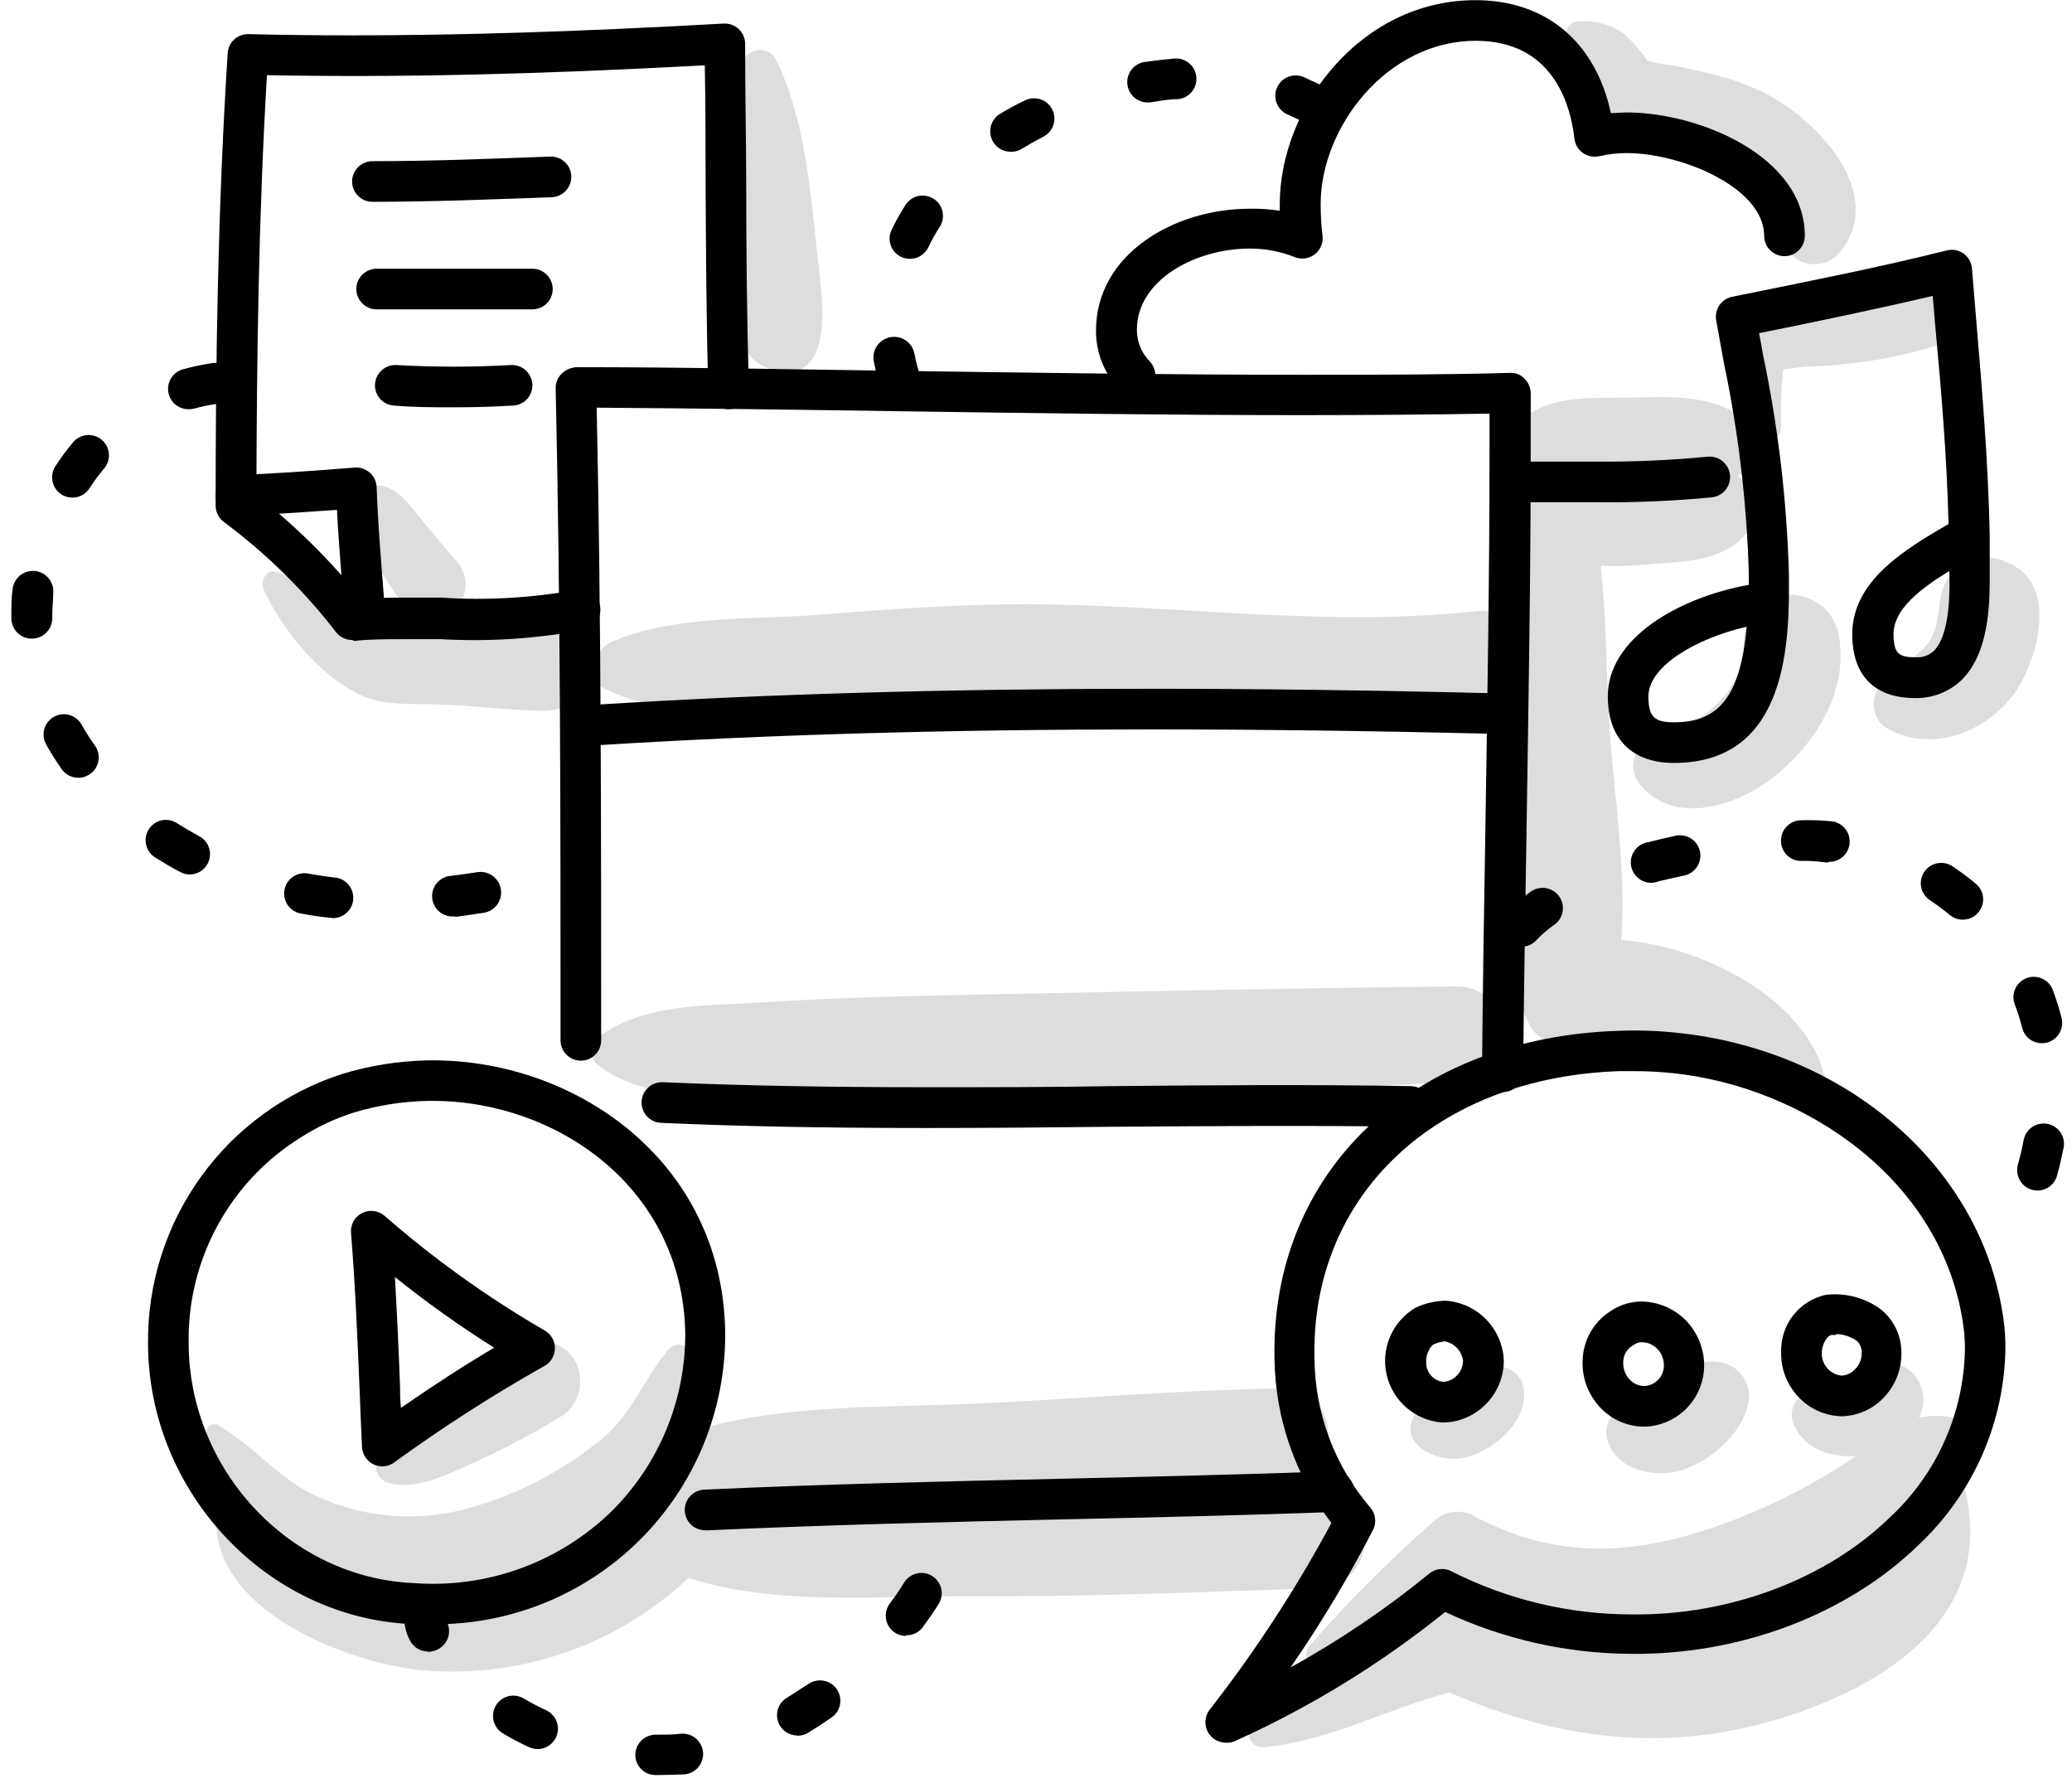<?xml version="1.0" encoding="UTF-8"?> <svg xmlns="http://www.w3.org/2000/svg" width="153" height="132" viewBox="0 0 153 132" fill="none"><path d="M33.632 41.352C32.752 40.352 31.892 39.303 31.052 38.263C30.212 37.222 29.452 36.163 28.242 35.873C27.918 35.794 27.576 35.843 27.286 36.008C26.996 36.173 26.78 36.443 26.682 36.763C26.172 38.013 26.892 39.642 27.422 40.763C28.032 42.052 28.769 43.278 29.622 44.422C29.804 44.737 30.051 45.01 30.347 45.221C30.643 45.432 30.98 45.578 31.337 45.648C31.694 45.719 32.061 45.712 32.415 45.628C32.769 45.545 33.101 45.387 33.389 45.164C33.676 44.942 33.913 44.661 34.084 44.34C34.254 44.018 34.353 43.664 34.375 43.301C34.397 42.938 34.342 42.575 34.212 42.236C34.082 41.896 33.881 41.588 33.622 41.333L33.632 41.352Z" fill="#DDDDDD"></path><path d="M41.083 46.61C37.313 45.95 33.873 46.61 30.083 46.77C26.483 46.95 23.763 43.51 20.443 42.23C19.673 41.94 19.233 42.88 19.443 43.46C20.783 46.46 23.723 50.06 26.823 51.4C28.493 52.12 30.423 51.94 32.193 52C34.873 52.08 37.533 52.44 40.193 52.48C43.573 52.56 44.503 47.2 41.083 46.61Z" fill="#DDDDDD"></path><path d="M60.502 20.111C59.882 14.941 59.621 9.021 57.252 4.311C57.117 4.094 56.923 3.921 56.692 3.812C56.462 3.703 56.205 3.662 55.952 3.695C55.699 3.727 55.461 3.832 55.266 3.996C55.071 4.16 54.927 4.377 54.852 4.621C53.041 10.521 53.971 18.131 54.581 24.191C54.601 24.884 54.837 25.555 55.257 26.107C55.676 26.659 56.258 27.067 56.922 27.271C61.441 28.561 60.801 22.851 60.502 20.111Z" fill="#DDDDDD"></path><path d="M109.062 45.119C97.952 46.339 86.962 44.649 75.842 44.609C70.842 44.609 65.772 44.959 60.742 45.369C55.712 45.779 49.922 45.369 45.212 47.369C43.852 47.939 43.082 50.089 44.752 50.899C48.892 52.899 53.432 52.479 57.932 52.269C63.572 51.989 69.212 51.489 74.872 51.479C86.292 51.479 97.662 52.879 109.062 51.559C113.102 51.059 113.172 44.669 109.062 45.119Z" fill="#DDDDDD"></path><path d="M107.5 72.832C96.079 72.942 84.66 73.182 73.23 73.412C67.68 73.532 62.12 73.622 56.58 73.992C52.33 74.282 47.419 73.992 43.959 76.742C43.26 77.282 43.66 78.252 44.209 78.672C47.749 81.382 53.289 80.892 57.559 81.092C63.099 81.352 68.669 81.232 74.21 81.092C85.32 80.882 96.409 80.522 107.5 79.862C112.04 79.642 112.12 72.792 107.5 72.832Z" fill="#DDDDDD"></path><path d="M97.362 110.101C94.552 110.221 91.752 110.301 88.942 110.381C90.802 110.261 92.658 110.111 94.512 109.931C99.172 109.461 99.382 102.421 94.512 102.501C87.112 102.641 79.702 103.261 72.312 103.621C65.462 103.941 57.892 103.621 51.312 105.621C48.852 106.371 48.572 110.281 51.312 110.891C52.444 111.135 53.589 111.319 54.742 111.441C52.473 111.758 50.269 112.434 48.212 113.441C48.044 113.54 47.904 113.681 47.808 113.85C47.711 114.019 47.66 114.211 47.66 114.406C47.66 114.601 47.711 114.792 47.808 114.961C47.904 115.131 48.044 115.272 48.212 115.371C54.612 118.801 64.102 117.811 71.132 117.851C79.882 117.901 88.632 117.571 97.372 117.241C101.942 117.081 101.962 109.921 97.362 110.101Z" fill="#DDDDDD"></path><path d="M127.91 30.369C125.42 28.969 122.2 29.369 119.4 29.369C117.02 29.369 114.18 29.309 112.35 31.049C112.117 31.285 111.968 31.591 111.927 31.92C111.885 32.249 111.953 32.583 112.12 32.869C112.301 33.145 112.509 33.403 112.74 33.639C110.81 40.069 111.42 47.639 111.4 54.199C111.38 60.759 109.89 69.779 112.95 75.679C113.95 77.609 117.29 77.759 118.24 75.679C121.14 69.369 119.19 60.019 118.82 53.209C118.52 47.569 118.62 41.289 117.17 35.649C117.76 35.759 118.34 35.839 118.9 35.909C121.9 36.259 125.2 36.909 127.9 35.469C128.334 35.201 128.693 34.826 128.943 34.381C129.192 33.935 129.323 33.433 129.324 32.922C129.325 32.411 129.196 31.909 128.948 31.462C128.701 31.015 128.343 30.639 127.91 30.369Z" fill="#DDDDDD"></path><path d="M135.86 47.46C135.83 46.526 135.445 45.639 134.783 44.98C134.122 44.32 133.234 43.938 132.3 43.91C131.361 43.918 130.462 44.294 129.798 44.959C129.134 45.623 128.758 46.521 128.75 47.46C128.95 51.07 125.24 53.79 122.09 54.57C121.747 54.674 121.437 54.864 121.189 55.122C120.941 55.38 120.763 55.697 120.673 56.043C120.583 56.389 120.583 56.753 120.673 57.099C120.764 57.445 120.942 57.762 121.19 58.02C123.79 61.02 128.39 59.43 131.02 57.33C133.94 55 136.3 51.35 135.86 47.46Z" fill="#DDDDDD"></path><path d="M128.392 35.2C126.212 33.59 123.252 34.77 120.802 35.2C118.352 35.63 115.562 35.9 113.282 37.2C112.997 37.38 112.762 37.63 112.6 37.925C112.437 38.221 112.352 38.553 112.352 38.89C112.352 39.227 112.437 39.559 112.6 39.855C112.762 40.15 112.997 40.4 113.282 40.58C115.852 41.91 118.852 41.9 121.682 41.67C124.512 41.44 127.782 41.48 129.332 38.81C129.667 38.202 129.757 37.489 129.582 36.817C129.407 36.146 128.981 35.567 128.392 35.2Z" fill="#DDDDDD"></path><path d="M148.302 41.562C147.679 41.231 146.968 41.102 146.268 41.192C145.568 41.281 144.913 41.585 144.392 42.062C142.782 43.472 143.492 45.392 142.682 46.972C142.022 48.272 140.682 48.892 139.552 49.702C138.162 50.702 137.792 53.012 139.552 53.902C142.732 55.512 146.552 54.092 148.662 51.312C150.502 48.792 152.042 43.122 148.302 41.562Z" fill="#DDDDDD"></path><path d="M142.039 20.02C139.97 20.265 137.927 20.704 135.939 21.329C134.029 21.86 131.619 22.329 129.939 23.419C126.939 25.419 128.939 29.18 129.759 31.88C129.822 32.084 129.955 32.259 130.135 32.374C130.315 32.489 130.53 32.536 130.741 32.507C130.953 32.478 131.147 32.375 131.29 32.216C131.432 32.057 131.514 31.853 131.519 31.64C131.464 30.188 131.514 28.734 131.669 27.29C133.189 26.98 135.059 27.07 136.509 26.84C138.635 26.621 140.735 26.2 142.779 25.579C145.579 24.559 145.439 19.739 142.039 20.02Z" fill="#DDDDDD"></path><path d="M129.652 6.56C128.316 5.988 126.926 5.552 125.502 5.26C124.573 5.022 123.632 4.839 122.682 4.71C122.352 4.71 121.682 4.41 121.682 4.52C121.18 3.792 120.6 3.121 119.952 2.52C118.952 1.803 117.727 1.472 116.502 1.59C116.327 1.597 116.158 1.654 116.014 1.754C115.871 1.855 115.759 1.994 115.692 2.156C115.624 2.317 115.605 2.495 115.635 2.667C115.665 2.84 115.744 3 115.862 3.13C117.102 4.68 117.402 6.82 118.692 8.22C119.742 9.36 121.592 9.71 122.972 10.22C125.062 10.919 127.462 11.54 129.172 12.999C130.882 14.46 130.682 16.57 131.862 18.32C132.056 18.637 132.318 18.906 132.63 19.108C132.942 19.31 133.296 19.439 133.664 19.487C134.033 19.534 134.408 19.497 134.76 19.38C135.113 19.263 135.435 19.068 135.702 18.809C139.682 14.3 133.832 8.35 129.652 6.56Z" fill="#DDDDDD"></path><path d="M111.122 100.951C110.49 100.833 109.838 100.888 109.234 101.11C108.631 101.332 108.098 101.712 107.692 102.211C107.262 102.641 106.832 103.421 106.282 103.691C105.732 103.961 104.752 103.821 104.372 104.611C103.372 106.701 106.012 107.851 107.672 107.691C109.782 107.481 112.502 105.341 112.542 103.081C112.592 102.616 112.477 102.148 112.218 101.759C111.958 101.37 111.571 101.084 111.122 100.951Z" fill="#DDDDDD"></path><path d="M127.232 100.609C125.132 100.199 123.812 101.319 122.362 102.669C121.69 103.3 120.861 103.739 119.962 103.939C119.493 104.079 119.097 104.394 118.855 104.819C118.613 105.243 118.544 105.745 118.662 106.219C119.252 108.519 122.162 109.159 124.162 108.549C126.462 107.839 128.992 105.549 129.162 103.089C129.16 102.521 128.969 101.969 128.62 101.52C128.271 101.071 127.783 100.751 127.232 100.609Z" fill="#DDDDDD"></path><path d="M144.863 109.559C145.386 108.7 145.685 107.724 145.733 106.719C145.707 106.142 145.462 105.597 145.047 105.195C144.633 104.794 144.08 104.566 143.503 104.559C142.904 104.5 142.299 104.54 141.713 104.679C141.807 104.477 141.881 104.266 141.933 104.049C142.116 103.361 142.028 102.629 141.688 102.004C141.347 101.379 140.78 100.908 140.103 100.689C138.653 100.259 137.673 101.079 136.593 101.849C136.993 101.559 136.333 102.009 136.243 102.059C135.783 102.339 135.933 102.289 135.603 102.399C134.853 102.649 134.383 102.469 133.603 102.739C133.152 102.867 132.769 103.168 132.537 103.575C132.305 103.983 132.243 104.466 132.363 104.919C133.033 106.869 135.033 107.639 137.043 107.499L136.583 107.819C133.626 109.763 130.451 111.354 127.123 112.559C120.743 114.849 114.903 115.199 108.863 111.929C108.386 111.667 107.838 111.563 107.299 111.633C106.76 111.704 106.256 111.944 105.863 112.319C102.617 115.178 99.558 118.24 96.703 121.489C96.584 121.619 96.505 121.779 96.473 121.952C96.441 122.125 96.459 122.304 96.523 122.467C96.588 122.631 96.697 122.773 96.838 122.877C96.98 122.982 97.147 123.045 97.323 123.059C95.588 124.182 93.964 125.468 92.473 126.899C91.773 127.599 92.253 129.109 93.343 128.999C98.163 128.529 102.403 126.179 107.003 124.949C115.563 128.649 123.943 129.609 133.093 126.329C140.363 123.729 147.093 118.679 145.153 110.179C145.103 109.954 145.004 109.742 144.863 109.559ZM107.143 117.329C107.49 117.661 107.858 117.971 108.243 118.259C107.17 118.157 106.089 118.304 105.083 118.689C105.773 118.239 106.503 117.789 107.143 117.329ZM129.873 118.819C131.291 118.31 132.683 117.729 134.043 117.079C132.708 117.783 131.312 118.365 129.873 118.819Z" fill="#DDDDDD"></path><path d="M41.39 99.4C40.927 99.125 40.399 98.981 39.86 98.981C39.322 98.981 38.794 99.125 38.33 99.4C36.26 100.81 34.16 102.16 32.13 103.63C30.49 104.82 28.54 105.97 27.8 107.92C27.714 108.249 27.76 108.598 27.928 108.893C28.096 109.189 28.374 109.406 28.7 109.5C30.7 110.02 32.9 108.92 34.7 108.12C36.984 107.096 39.202 105.931 41.34 104.63C41.8 104.365 42.181 103.983 42.444 103.522C42.708 103.062 42.844 102.54 42.84 102.01C42.86 101.484 42.736 100.962 42.48 100.502C42.224 100.042 41.848 99.661 41.39 99.4Z" fill="#DDDDDD"></path><path d="M50.422 108.652C52.682 105.932 53.572 102.892 51.422 99.962C50.952 99.342 49.902 98.962 49.302 99.692C47.382 102.052 46.602 104.642 44.022 106.572C41.249 108.759 38.072 110.377 34.672 111.332C30.664 112.477 26.369 112.04 22.672 110.112C20.272 108.772 18.512 106.622 16.132 105.232C16.043 105.182 15.942 105.155 15.839 105.156C15.736 105.157 15.635 105.184 15.546 105.236C15.457 105.287 15.384 105.361 15.332 105.45C15.28 105.539 15.253 105.639 15.252 105.742C15.098 107.709 15.643 109.668 16.792 111.272C16.685 111.267 16.577 111.283 16.476 111.32C16.375 111.357 16.283 111.415 16.204 111.488C16.126 111.562 16.063 111.651 16.02 111.75C15.976 111.848 15.954 111.955 15.952 112.062C15.762 118.932 25.502 122.712 31.022 123.302C34.951 123.673 38.912 123.124 42.591 121.699C46.271 120.274 49.568 118.012 52.222 115.092C54.432 112.692 52.782 109.482 50.422 108.652Z" fill="#DDDDDD"></path><path d="M134.671 79.24C132.881 72.78 123.201 68.67 117.031 69.46C115.461 69.67 113.891 71.8 115.521 73.09C116.019 73.484 116.548 73.839 117.101 74.15C116.921 74.265 116.756 74.403 116.611 74.56C116.376 74.804 116.244 75.131 116.244 75.47C116.244 75.81 116.376 76.136 116.611 76.38C117.391 77.26 118.831 77.38 119.941 77.59C121.361 77.82 122.681 77.98 123.811 77.03L124.361 77.26C127.261 78.65 130.297 79.732 133.421 80.49C133.595 80.544 133.78 80.549 133.957 80.505C134.133 80.461 134.294 80.37 134.423 80.242C134.551 80.113 134.642 79.952 134.686 79.775C134.73 79.599 134.725 79.414 134.671 79.24Z" fill="#DDDDDD"></path><path d="M110.931 80.629C110.733 80.629 110.538 80.59 110.355 80.514C110.172 80.438 110.006 80.327 109.867 80.186C109.728 80.046 109.617 79.88 109.543 79.697C109.468 79.513 109.43 79.317 109.431 79.119C109.491 72.949 109.591 66.679 109.691 60.619C109.831 51.619 109.991 42.289 109.991 33.139C109.991 32.269 109.991 31.399 109.991 30.539C105.631 30.609 101.061 30.649 96.101 30.649C86.101 30.649 76.021 30.499 66.231 30.359C58.961 30.249 51.461 30.149 44.061 30.099C44.391 45.679 44.391 60.809 44.391 76.809C44.391 77.207 44.233 77.589 43.952 77.87C43.671 78.151 43.289 78.309 42.891 78.309C42.493 78.309 42.112 78.151 41.831 77.87C41.549 77.589 41.391 77.207 41.391 76.809C41.391 60.299 41.391 44.709 41.031 28.619C41.034 28.42 41.077 28.223 41.157 28.041C41.238 27.859 41.355 27.695 41.501 27.559C41.798 27.288 42.18 27.129 42.581 27.109C50.491 27.109 58.581 27.269 66.311 27.379C76.091 27.519 86.201 27.669 96.141 27.669C101.661 27.669 106.691 27.669 111.501 27.529C111.7 27.518 111.899 27.55 112.084 27.624C112.269 27.699 112.436 27.813 112.571 27.959C112.858 28.238 113.023 28.619 113.031 29.019C113.031 30.399 113.031 31.779 113.031 33.159C113.031 42.339 112.871 51.669 112.731 60.689C112.631 66.739 112.531 73.009 112.471 79.159C112.467 79.357 112.424 79.552 112.345 79.734C112.265 79.915 112.15 80.078 112.007 80.215C111.864 80.352 111.695 80.459 111.511 80.53C111.326 80.601 111.129 80.635 110.931 80.629Z" fill="black"></path><path d="M31.61 119.909C31.22 119.909 30.82 119.909 30.42 119.909C19.68 119.449 10.94 110.139 10.93 99.159C10.894 94.752 12.265 90.448 14.844 86.874C17.424 83.3 21.076 80.643 25.27 79.289C27.308 78.671 29.421 78.335 31.55 78.289C42.21 78.089 53.35 85.539 53.55 98.349C53.574 101.224 53.019 104.075 51.916 106.731C50.813 109.386 49.186 111.792 47.133 113.805C45.079 115.817 42.641 117.395 39.963 118.444C37.286 119.493 34.425 119.991 31.55 119.909H31.61ZM31.97 81.279H31.61C29.753 81.312 27.909 81.602 26.13 82.139C24.741 82.579 23.416 83.201 22.19 83.989C19.626 85.585 17.518 87.817 16.071 90.468C14.624 93.119 13.886 96.099 13.93 99.119C13.93 108.519 21.39 116.489 30.55 116.879C33.201 117.08 35.864 116.72 38.366 115.822C40.868 114.924 43.152 113.509 45.07 111.669C46.836 109.942 48.235 107.876 49.185 105.596C50.135 103.317 50.616 100.869 50.6 98.399C50.39 87.619 41.03 81.279 31.97 81.279Z" fill="black"></path><path d="M28.23 108.259C28.001 108.258 27.776 108.207 27.57 108.109C27.328 107.99 27.123 107.809 26.976 107.583C26.828 107.358 26.743 107.098 26.73 106.829C26.66 105.399 26.61 103.959 26.55 102.519C26.39 98.729 26.23 94.819 25.92 91.029C25.894 90.732 25.957 90.434 26.101 90.174C26.245 89.913 26.463 89.701 26.728 89.564C26.993 89.428 27.293 89.374 27.589 89.409C27.885 89.443 28.163 89.565 28.39 89.759C32.046 92.951 36.001 95.784 40.2 98.219C40.435 98.349 40.632 98.539 40.769 98.77C40.906 99.001 40.978 99.265 40.978 99.534C40.978 99.803 40.906 100.067 40.769 100.298C40.632 100.53 40.435 100.72 40.2 100.849C36.366 103.01 32.659 105.391 29.1 107.979C28.847 108.163 28.542 108.261 28.23 108.259ZM29.16 94.259C29.32 96.979 29.44 99.709 29.54 102.379C29.54 102.899 29.54 103.379 29.61 103.939C32.08 102.229 34.33 100.779 36.49 99.499C33.946 97.904 31.499 96.161 29.16 94.279V94.259Z" fill="black"></path><path d="M90.503 128.662C90.223 128.659 89.95 128.579 89.713 128.43C89.477 128.281 89.286 128.069 89.163 127.818C89.039 127.567 88.988 127.287 89.015 127.009C89.041 126.73 89.144 126.465 89.313 126.242C92.697 121.904 95.707 117.287 98.313 112.442C95.654 108.977 94.182 104.748 94.113 100.382C93.793 86.552 104.273 76.562 119.603 76.102C121.018 76.05 122.435 76.1 123.843 76.252C136.503 77.562 146.503 86.352 147.963 97.562C148.047 98.225 148.087 98.893 148.083 99.562C148.042 102.283 147.454 104.967 146.355 107.457C145.255 109.946 143.666 112.189 141.683 114.052C136.413 119.192 128.503 122.192 120.453 122.102C115.703 122.084 111.013 121.029 106.713 119.012C101.955 122.846 96.726 126.056 91.153 128.562C90.947 128.645 90.724 128.679 90.503 128.662ZM120.573 79.082H119.643C106.073 79.502 96.783 88.222 97.063 100.302C97.097 104.339 98.556 108.235 101.183 111.302C101.378 111.527 101.502 111.805 101.538 112.101C101.573 112.397 101.519 112.697 101.383 112.962C99.573 116.467 97.542 119.854 95.303 123.102C98.916 121.11 102.34 118.794 105.533 116.182C105.76 115.993 106.038 115.876 106.332 115.846C106.626 115.816 106.922 115.873 107.183 116.012C111.311 118.105 115.874 119.195 120.503 119.192C127.723 119.282 134.883 116.592 139.593 111.992C141.294 110.405 142.657 108.492 143.602 106.367C144.547 104.241 145.054 101.947 145.093 99.622C145.096 99.077 145.062 98.532 144.993 97.992C143.523 86.992 133.083 80.222 123.533 79.232C122.563 79.13 121.588 79.08 120.613 79.082H120.573Z" fill="black"></path><path d="M106.593 105.021H106.443C105.482 104.938 104.572 104.552 103.844 103.919C103.117 103.285 102.608 102.438 102.393 101.498C102.177 100.557 102.265 99.573 102.644 98.686C103.024 97.799 103.674 97.055 104.503 96.561C105.203 96.226 105.967 96.045 106.743 96.031C107.872 96.106 108.935 96.594 109.728 97.402C110.521 98.209 110.989 99.281 111.043 100.411C111.05 101.028 110.931 101.639 110.694 102.208C110.456 102.777 110.106 103.292 109.663 103.721C108.846 104.535 107.746 105.001 106.593 105.021ZM105.793 99.291C105.634 99.457 105.509 99.653 105.427 99.868C105.345 100.083 105.306 100.311 105.313 100.541C105.295 100.899 105.413 101.25 105.643 101.524C105.873 101.799 106.198 101.976 106.553 102.021C106.93 102.006 107.287 101.849 107.553 101.581C107.705 101.437 107.827 101.264 107.909 101.071C107.992 100.878 108.034 100.671 108.033 100.461C107.989 100.112 107.835 99.786 107.595 99.529C107.354 99.272 107.038 99.098 106.693 99.031C106.379 99.062 106.074 99.15 105.793 99.291Z" fill="black"></path><path d="M121.433 105.329C120.837 105.332 120.247 105.215 119.697 104.985C119.147 104.754 118.649 104.416 118.233 103.989C117.775 103.526 117.417 102.974 117.181 102.367C116.946 101.759 116.837 101.11 116.863 100.459C116.878 99.739 117.067 99.033 117.416 98.402C117.764 97.772 118.261 97.235 118.863 96.839C119.476 96.414 120.19 96.159 120.933 96.099C121.577 96.068 122.22 96.17 122.822 96.399C123.424 96.628 123.973 96.979 124.433 97.429C124.9 97.895 125.266 98.453 125.507 99.068C125.748 99.682 125.859 100.34 125.833 100.999C125.785 102.129 125.315 103.199 124.518 104C123.72 104.801 122.652 105.275 121.523 105.329H121.433ZM120.493 99.379C120.299 99.509 120.14 99.685 120.03 99.89C119.921 100.096 119.863 100.326 119.863 100.559C119.851 100.802 119.889 101.044 119.975 101.272C120.061 101.499 120.193 101.706 120.363 101.879C120.508 102.028 120.683 102.144 120.876 102.222C121.069 102.299 121.275 102.336 121.483 102.329C121.848 102.296 122.189 102.132 122.442 101.867C122.696 101.603 122.845 101.255 122.863 100.889C122.876 100.647 122.838 100.404 122.752 100.177C122.666 99.949 122.534 99.743 122.363 99.569C122.202 99.407 122.008 99.281 121.794 99.2C121.58 99.119 121.351 99.084 121.123 99.099C120.993 99.109 120.883 99.129 120.503 99.379H120.493Z" fill="black"></path><path d="M136.012 104.562C135.419 104.554 134.833 104.427 134.288 104.19C133.744 103.953 133.252 103.611 132.842 103.182C132.404 102.731 132.061 102.197 131.834 101.611C131.608 101.025 131.501 100.399 131.522 99.772C131.505 98.807 131.821 97.865 132.416 97.106C133.012 96.346 133.851 95.815 134.792 95.602C136.203 95.428 137.629 95.784 138.792 96.602C139.294 96.981 139.701 97.473 139.98 98.037C140.26 98.601 140.404 99.222 140.402 99.852C140.415 100.47 140.305 101.084 140.079 101.659C139.852 102.234 139.513 102.759 139.082 103.202C138.279 104.043 137.175 104.532 136.012 104.562ZM135.572 98.561H135.242C134.892 98.621 134.542 99.251 134.522 99.871C134.516 100.096 134.554 100.319 134.635 100.529C134.716 100.738 134.837 100.929 134.992 101.092C135.261 101.359 135.614 101.525 135.992 101.562C136.376 101.54 136.736 101.368 136.992 101.082C137.146 100.926 137.268 100.742 137.351 100.54C137.433 100.337 137.474 100.12 137.472 99.901C137.48 99.743 137.455 99.584 137.4 99.434C137.345 99.285 137.261 99.148 137.152 99.031C136.694 98.692 136.142 98.503 135.572 98.492V98.561Z" fill="black"></path><path d="M52.093 112.98C51.695 112.988 51.31 112.837 51.023 112.562C50.736 112.286 50.571 111.908 50.563 111.51C50.555 111.112 50.705 110.727 50.981 110.44C51.257 110.154 51.635 109.988 52.033 109.98C60.853 109.57 69.883 109.37 78.623 109.17C85.133 109.02 91.863 108.86 98.453 108.63C98.65 108.623 98.846 108.654 99.031 108.723C99.216 108.792 99.385 108.896 99.53 109.03C99.674 109.165 99.79 109.326 99.873 109.505C99.955 109.684 100.001 109.878 100.008 110.075C100.015 110.272 99.983 110.468 99.915 110.653C99.846 110.838 99.742 111.007 99.607 111.152C99.473 111.296 99.312 111.413 99.133 111.495C98.953 111.577 98.76 111.623 98.563 111.63C91.953 111.87 85.213 112.03 78.693 112.17C69.973 112.37 60.953 112.58 52.163 112.99L52.093 112.98Z" fill="black"></path><path d="M44.503 55.002C44.306 55.008 44.109 54.974 43.925 54.905C43.741 54.835 43.572 54.729 43.429 54.594C43.285 54.459 43.17 54.297 43.089 54.117C43.008 53.937 42.964 53.743 42.958 53.547C42.952 53.35 42.985 53.153 43.055 52.969C43.125 52.785 43.23 52.616 43.365 52.473C43.5 52.329 43.662 52.214 43.842 52.133C44.022 52.052 44.216 52.008 44.413 52.002C56.993 51.222 70.273 50.852 85.013 50.852C93.013 50.852 101.403 50.962 110.643 51.192C110.84 51.196 111.034 51.238 111.214 51.317C111.395 51.396 111.558 51.51 111.695 51.652C111.831 51.794 111.938 51.962 112.01 52.145C112.082 52.329 112.117 52.525 112.113 52.722C112.11 52.919 112.068 53.115 111.989 53.296C111.909 53.477 111.795 53.641 111.651 53.777C111.507 53.913 111.338 54.019 111.153 54.088C110.968 54.158 110.77 54.19 110.573 54.181C101.353 53.962 92.993 53.852 85.013 53.852C70.343 53.852 57.123 54.221 44.593 54.992L44.503 55.002Z" fill="black"></path><path d="M68.501 83.28C60.841 83.28 54.581 83.16 48.811 82.9C48.614 82.891 48.421 82.844 48.242 82.761C48.064 82.677 47.903 82.56 47.77 82.415C47.636 82.269 47.533 82.099 47.466 81.914C47.398 81.729 47.368 81.532 47.376 81.335C47.385 81.138 47.432 80.945 47.516 80.766C47.599 80.587 47.716 80.427 47.862 80.293C48.007 80.16 48.177 80.057 48.362 79.989C48.548 79.922 48.744 79.891 48.941 79.9C54.671 80.15 60.941 80.27 68.501 80.27C73.011 80.27 77.501 80.27 82.021 80.19C89.401 80.12 96.791 80.06 104.171 80.19C104.368 80.191 104.563 80.232 104.744 80.309C104.925 80.387 105.089 80.499 105.226 80.641C105.363 80.782 105.47 80.95 105.541 81.133C105.613 81.317 105.647 81.513 105.641 81.71C105.624 82.103 105.457 82.476 105.174 82.751C104.892 83.026 104.515 83.183 104.121 83.19C96.771 83.08 89.411 83.14 82.051 83.19C77.501 83.24 72.991 83.28 68.501 83.28Z" fill="black"></path><path d="M26.002 47.251C25.773 47.251 25.546 47.199 25.34 47.098C25.134 46.998 24.953 46.852 24.812 46.671C22.445 43.604 19.669 40.876 16.562 38.561C16.363 38.421 16.201 38.235 16.09 38.019C15.979 37.803 15.921 37.564 15.922 37.321C15.922 26.731 16.082 15.321 16.812 3.931C16.833 3.543 17.004 3.178 17.29 2.915C17.576 2.651 17.953 2.51 18.342 2.521C20.822 2.581 23.342 2.611 25.942 2.611C34.132 2.611 42.862 2.331 53.432 1.741C53.634 1.729 53.836 1.758 54.027 1.826C54.217 1.894 54.392 2 54.54 2.137C54.689 2.274 54.808 2.44 54.891 2.625C54.974 2.809 55.018 3.009 55.022 3.211C55.022 6.631 55.092 10.031 55.102 13.431C55.102 18.431 55.152 23.571 55.302 28.671C55.307 28.868 55.273 29.064 55.203 29.248C55.133 29.432 55.026 29.6 54.891 29.743C54.755 29.886 54.593 30.001 54.413 30.081C54.233 30.162 54.039 30.206 53.842 30.211C53.645 30.216 53.449 30.183 53.265 30.112C53.081 30.042 52.913 29.936 52.77 29.8C52.481 29.526 52.312 29.149 52.302 28.751C52.152 23.621 52.132 18.451 52.102 13.441C52.102 10.581 52.102 7.701 52.042 4.821C39.452 5.501 29.422 5.731 19.712 5.551C19.082 16.131 18.962 26.681 18.932 36.551C21.8 38.8 24.4 41.37 26.682 44.211C27.622 44.151 28.682 44.121 29.832 44.121C30.742 44.121 31.642 44.121 32.542 44.121C35.872 44.342 39.217 44.154 42.502 43.561C42.89 43.474 43.298 43.544 43.635 43.757C43.971 43.97 44.209 44.307 44.297 44.696C44.384 45.085 44.314 45.492 44.101 45.829C43.888 46.165 43.55 46.404 43.162 46.491C39.664 47.156 36.097 47.392 32.542 47.191C31.652 47.191 30.772 47.191 29.882 47.191C28.432 47.191 27.252 47.191 26.172 47.321L26.002 47.251Z" fill="black"></path><path d="M26.951 47.18C26.572 47.178 26.207 47.033 25.931 46.773C25.654 46.513 25.487 46.158 25.461 45.78C25.381 44.67 25.301 43.56 25.211 42.45C25.091 40.87 24.961 39.25 24.881 37.64C22.311 37.83 19.881 37.98 17.491 38.09C17.294 38.102 17.097 38.074 16.91 38.008C16.724 37.942 16.553 37.84 16.408 37.706C16.262 37.573 16.145 37.411 16.063 37.231C15.981 37.052 15.936 36.857 15.931 36.66C15.922 36.463 15.951 36.266 16.018 36.08C16.085 35.895 16.188 35.724 16.321 35.578C16.454 35.432 16.614 35.314 16.792 35.23C16.971 35.146 17.164 35.099 17.361 35.09C20.181 34.96 23.071 34.78 26.191 34.52C26.394 34.505 26.597 34.531 26.789 34.596C26.981 34.662 27.158 34.765 27.309 34.901C27.461 35.036 27.583 35.2 27.669 35.384C27.756 35.568 27.804 35.767 27.811 35.97C27.881 38.03 28.041 40.16 28.201 42.22C28.291 43.34 28.381 44.46 28.451 45.58C28.465 45.777 28.439 45.975 28.376 46.162C28.313 46.349 28.214 46.522 28.084 46.671C27.954 46.819 27.796 46.941 27.618 47.028C27.441 47.115 27.248 47.167 27.051 47.18H26.951Z" fill="black"></path><path d="M27.5 14.9C27.102 14.9 26.721 14.742 26.439 14.46C26.158 14.179 26 13.797 26 13.4C26 13.002 26.158 12.62 26.439 12.339C26.721 12.058 27.102 11.9 27.5 11.9C31.88 11.9 36.33 11.72 40.63 11.56C40.827 11.552 41.023 11.584 41.208 11.653C41.393 11.722 41.562 11.826 41.707 11.96C41.851 12.094 41.968 12.255 42.05 12.435C42.132 12.614 42.178 12.808 42.185 13.005C42.192 13.202 42.161 13.398 42.092 13.583C42.023 13.768 41.919 13.937 41.785 14.081C41.65 14.226 41.489 14.342 41.31 14.424C41.131 14.506 40.937 14.552 40.74 14.56C36.39 14.72 31.92 14.9 27.5 14.9Z" fill="black"></path><path d="M39.312 22.84H27.812C27.415 22.84 27.033 22.682 26.752 22.401C26.471 22.119 26.312 21.738 26.312 21.34C26.312 20.942 26.471 20.561 26.752 20.279C27.033 19.998 27.415 19.84 27.812 19.84H39.312C39.71 19.84 40.092 19.998 40.373 20.279C40.654 20.561 40.812 20.942 40.812 21.34C40.812 21.738 40.654 22.119 40.373 22.401C40.092 22.682 39.71 22.84 39.312 22.84Z" fill="black"></path><path d="M33.5 30.072C32.04 30.072 30.56 30.072 29.1 29.942C28.904 29.931 28.711 29.882 28.533 29.797C28.356 29.712 28.197 29.593 28.066 29.446C27.935 29.299 27.834 29.127 27.77 28.941C27.705 28.755 27.678 28.558 27.69 28.361C27.716 27.964 27.898 27.593 28.195 27.329C28.493 27.065 28.883 26.93 29.28 26.951C32.091 27.111 34.909 27.111 37.72 26.951C38.118 26.93 38.508 27.065 38.805 27.329C39.103 27.593 39.285 27.964 39.31 28.361C39.322 28.558 39.296 28.755 39.231 28.941C39.167 29.127 39.066 29.299 38.935 29.446C38.804 29.593 38.645 29.712 38.467 29.797C38.29 29.882 38.097 29.931 37.9 29.942C36.42 30.032 34.94 30.072 33.5 30.072Z" fill="black"></path><path d="M123.603 56.329C120.503 56.329 118.723 54.539 118.723 51.409C118.723 47.179 123.813 44.149 129.133 43.179C129.133 42.869 129.133 42.549 129.133 42.229C128.973 36.984 128.347 31.764 127.263 26.629L126.723 23.629C126.658 23.244 126.746 22.849 126.968 22.528C127.191 22.206 127.529 21.985 127.913 21.909L128.753 21.739C133.683 20.739 138.753 19.739 143.753 18.489C143.964 18.434 144.184 18.427 144.399 18.466C144.613 18.506 144.816 18.593 144.994 18.719C145.171 18.846 145.318 19.011 145.425 19.201C145.532 19.39 145.596 19.602 145.613 19.819C145.713 21.069 145.823 22.329 145.923 23.579C146.363 28.769 146.813 34.119 146.923 39.469V39.559C146.923 40.239 146.923 40.909 146.923 41.559C146.923 41.689 146.923 41.859 146.923 42.049C146.923 43.959 147.043 47.949 144.923 50.129C144.463 50.589 143.915 50.951 143.312 51.194C142.709 51.436 142.063 51.554 141.413 51.539C138.413 51.539 136.773 49.869 136.773 46.819C136.773 42.889 140.653 40.559 143.883 38.689C143.763 33.689 143.333 28.689 142.883 23.849C142.833 23.169 142.773 22.499 142.713 21.849C138.443 22.849 134.113 23.749 129.893 24.599C129.993 25.109 130.083 25.599 130.173 26.139C131.292 31.448 131.934 36.846 132.093 42.269C132.143 47.159 132.143 56.329 123.603 56.329ZM128.983 46.269C125.243 47.129 121.723 49.189 121.723 51.409C121.723 52.899 122.143 53.329 123.603 53.329C126.933 53.329 128.503 51.409 128.983 46.269ZM143.983 42.129C141.793 43.469 139.823 44.979 139.823 46.809C139.823 48.279 140.233 48.529 141.463 48.529C141.714 48.546 141.966 48.509 142.202 48.421C142.439 48.333 142.653 48.196 142.833 48.019C144.033 46.749 143.973 43.559 143.943 42.129H143.983Z" fill="black"></path><path d="M83.79 29.272C83.586 29.271 83.384 29.229 83.197 29.148C83.009 29.068 82.84 28.95 82.7 28.802C81.559 27.626 80.924 26.05 80.93 24.412C80.93 18.762 86.7 15.412 92.27 15.412C93.016 15.393 93.763 15.443 94.5 15.562V15.072C94.5 7.952 100.43 0.012 108.95 0.012C114.16 0.012 117.82 3.102 118.95 8.352C119.32 8.352 119.71 8.302 120.1 8.302C125.48 8.302 133.27 11.552 133.27 17.412C133.27 17.81 133.112 18.191 132.83 18.472C132.549 18.754 132.168 18.912 131.77 18.912C131.372 18.912 130.99 18.754 130.709 18.472C130.428 18.191 130.27 17.81 130.27 17.412C130.27 13.872 124.19 11.302 120.1 11.302C119.427 11.302 118.755 11.379 118.1 11.532C117.893 11.578 117.679 11.581 117.471 11.541C117.263 11.502 117.065 11.42 116.89 11.302C116.716 11.179 116.57 11.022 116.462 10.839C116.353 10.656 116.284 10.453 116.26 10.242C115.95 7.542 114.57 3.012 108.97 3.012C102.42 3.012 97.52 9.382 97.52 15.072C97.518 15.861 97.565 16.649 97.66 17.432C97.687 17.684 97.649 17.94 97.55 18.174C97.451 18.408 97.294 18.613 97.094 18.77C96.894 18.927 96.658 19.031 96.407 19.071C96.156 19.112 95.899 19.088 95.66 19.002C94.588 18.571 93.444 18.35 92.29 18.352C88.29 18.352 83.95 20.652 83.95 24.352C83.947 25.223 84.289 26.06 84.9 26.682C85.101 26.895 85.235 27.162 85.286 27.451C85.337 27.739 85.303 28.036 85.187 28.305C85.071 28.574 84.879 28.804 84.634 28.965C84.389 29.126 84.103 29.212 83.81 29.212L83.79 29.272Z" fill="black"></path><path d="M117.823 37.079H115.023H112.203C111.805 37.079 111.424 36.921 111.142 36.64C110.861 36.359 110.703 35.977 110.703 35.579C110.703 35.182 110.861 34.8 111.142 34.519C111.424 34.237 111.805 34.079 112.203 34.079H115.053H117.823C120.581 34.104 123.338 33.983 126.083 33.719C126.481 33.677 126.879 33.794 127.191 34.046C127.502 34.297 127.701 34.662 127.743 35.059C127.786 35.457 127.668 35.856 127.417 36.167C127.166 36.478 126.801 36.677 126.403 36.719C123.552 36.992 120.688 37.112 117.823 37.079Z" fill="black"></path><path d="M66.503 29.801C66.192 29.801 65.889 29.705 65.635 29.526C65.381 29.347 65.188 29.094 65.083 28.801C64.853 28.107 64.666 27.399 64.523 26.681C64.447 26.283 64.533 25.872 64.761 25.537C64.989 25.202 65.34 24.972 65.738 24.896C66.136 24.821 66.547 24.906 66.882 25.134C67.217 25.362 67.447 25.713 67.523 26.111C67.634 26.705 67.788 27.29 67.983 27.861C68.106 28.238 68.076 28.648 67.898 29.002C67.72 29.356 67.409 29.626 67.033 29.751C66.861 29.803 66.681 29.82 66.503 29.801ZM67.183 19.111C66.958 19.109 66.736 19.058 66.533 18.961C66.356 18.876 66.197 18.756 66.067 18.609C65.936 18.462 65.835 18.291 65.771 18.105C65.707 17.919 65.68 17.722 65.693 17.526C65.705 17.33 65.756 17.138 65.843 16.961C66.156 16.305 66.514 15.67 66.913 15.061C67.137 14.75 67.473 14.536 67.85 14.464C68.228 14.393 68.618 14.469 68.941 14.676C69.264 14.884 69.495 15.208 69.587 15.581C69.678 15.954 69.623 16.348 69.433 16.681C69.102 17.191 68.805 17.722 68.543 18.271C68.414 18.532 68.212 18.75 67.962 18.899C67.712 19.049 67.424 19.122 67.133 19.111H67.183ZM74.623 11.201C74.367 11.203 74.114 11.139 73.89 11.014C73.665 10.89 73.477 10.71 73.343 10.491C73.134 10.152 73.067 9.745 73.157 9.357C73.247 8.97 73.486 8.633 73.823 8.421C74.423 8.061 75.043 7.711 75.673 7.421C75.848 7.331 76.04 7.277 76.236 7.261C76.432 7.245 76.63 7.267 76.818 7.328C77.005 7.388 77.179 7.485 77.329 7.612C77.479 7.74 77.603 7.896 77.693 8.071C77.783 8.247 77.837 8.438 77.853 8.634C77.87 8.831 77.847 9.028 77.786 9.216C77.726 9.403 77.629 9.577 77.502 9.727C77.374 9.878 77.218 10.001 77.043 10.091C76.483 10.381 75.933 10.691 75.413 11.011C75.159 11.158 74.866 11.224 74.573 11.201H74.623ZM97.493 9.391C97.294 9.39 97.097 9.349 96.913 9.271C96.403 9.061 95.913 8.841 95.483 8.641L95.053 8.441C94.873 8.36 94.711 8.244 94.576 8.1C94.441 7.956 94.335 7.786 94.266 7.602C94.196 7.417 94.164 7.22 94.17 7.023C94.176 6.825 94.222 6.631 94.303 6.451C94.384 6.271 94.5 6.109 94.644 5.974C94.789 5.839 94.958 5.734 95.143 5.664C95.327 5.594 95.524 5.562 95.722 5.568C95.919 5.575 96.113 5.62 96.293 5.701L96.743 5.911L98.073 6.511C98.39 6.646 98.652 6.887 98.812 7.192C98.973 7.498 99.024 7.849 98.956 8.187C98.888 8.526 98.705 8.83 98.438 9.049C98.172 9.269 97.838 9.389 97.493 9.391ZM84.853 7.561C84.455 7.59 84.062 7.46 83.76 7.2C83.458 6.939 83.272 6.569 83.243 6.171C83.214 5.773 83.344 5.38 83.605 5.078C83.865 4.776 84.235 4.59 84.633 4.561C85.313 4.461 86.023 4.381 86.723 4.321C87.121 4.289 87.515 4.417 87.819 4.676C88.123 4.935 88.311 5.303 88.343 5.701C88.375 6.099 88.247 6.493 87.989 6.797C87.73 7.101 87.361 7.289 86.963 7.321C86.323 7.321 85.693 7.441 85.073 7.541L84.853 7.561Z" fill="black"></path><path d="M150.442 87.899C150.211 87.897 149.984 87.841 149.778 87.737C149.571 87.633 149.392 87.483 149.253 87.299C149.114 87.114 149.019 86.9 148.975 86.673C148.932 86.446 148.941 86.212 149.002 85.989C149.172 85.399 149.312 84.789 149.432 84.169C149.507 83.778 149.733 83.433 150.062 83.208C150.392 82.984 150.796 82.9 151.187 82.974C151.579 83.049 151.924 83.275 152.148 83.604C152.372 83.934 152.457 84.338 152.382 84.729C152.242 85.429 152.082 86.129 151.892 86.809C151.801 87.124 151.611 87.4 151.349 87.596C151.088 87.793 150.77 87.899 150.442 87.899ZM150.772 77.019C150.439 77.02 150.115 76.909 149.852 76.705C149.589 76.5 149.403 76.213 149.322 75.889C149.174 75.299 148.99 74.718 148.772 74.149C148.632 73.777 148.645 73.364 148.809 73.001C148.973 72.638 149.275 72.355 149.647 72.214C150.02 72.074 150.433 72.087 150.796 72.251C151.159 72.415 151.442 72.717 151.582 73.089C151.835 73.768 152.052 74.459 152.232 75.159C152.326 75.545 152.265 75.953 152.061 76.293C151.857 76.634 151.527 76.88 151.142 76.979C151.021 77.008 150.897 77.021 150.772 77.019ZM112.332 69.899C111.96 69.897 111.603 69.754 111.332 69.499C111.188 69.367 111.07 69.207 110.987 69.029C110.904 68.852 110.857 68.659 110.849 68.463C110.841 68.267 110.871 68.071 110.939 67.887C111.006 67.703 111.109 67.534 111.242 67.389C111.762 66.817 112.346 66.307 112.982 65.869C113.142 65.744 113.325 65.653 113.521 65.6C113.717 65.548 113.921 65.536 114.122 65.565C114.323 65.594 114.516 65.663 114.689 65.769C114.862 65.874 115.012 66.014 115.129 66.179C115.247 66.344 115.33 66.531 115.374 66.729C115.417 66.927 115.42 67.132 115.382 67.331C115.344 67.53 115.265 67.72 115.152 67.888C115.039 68.056 114.893 68.199 114.722 68.309C114.263 68.632 113.837 69.001 113.452 69.409C113.311 69.566 113.139 69.691 112.945 69.775C112.752 69.86 112.543 69.902 112.332 69.899ZM144.982 67.899C144.619 67.911 144.263 67.79 143.982 67.559C143.51 67.165 143.016 66.798 142.502 66.459C142.171 66.238 141.941 65.894 141.863 65.503C141.785 65.112 141.866 64.706 142.087 64.374C142.309 64.043 142.653 63.813 143.044 63.735C143.435 63.657 143.841 63.738 144.172 63.959C144.772 64.358 145.349 64.788 145.902 65.249C146.141 65.449 146.312 65.718 146.391 66.019C146.47 66.32 146.453 66.638 146.343 66.93C146.233 67.221 146.036 67.47 145.778 67.644C145.519 67.818 145.214 67.907 144.902 67.899H144.982ZM122.112 65.169C121.715 65.217 121.314 65.105 120.999 64.857C120.684 64.61 120.48 64.247 120.432 63.849C120.385 63.452 120.497 63.051 120.744 62.736C120.992 62.421 121.355 62.217 121.752 62.169C122.422 61.999 123.092 61.839 123.752 61.699C124.142 61.618 124.548 61.696 124.881 61.914C125.214 62.133 125.446 62.474 125.527 62.864C125.608 63.254 125.531 63.66 125.313 63.993C125.094 64.326 124.752 64.558 124.362 64.639C123.732 64.769 123.102 64.919 122.472 65.069C122.358 65.118 122.236 65.149 122.112 65.159V65.169ZM135.002 63.679H134.862C134.412 63.615 133.958 63.575 133.502 63.559H133.042C132.844 63.568 132.647 63.535 132.461 63.465C132.276 63.395 132.107 63.288 131.964 63.151C131.821 63.013 131.707 62.849 131.63 62.666C131.552 62.484 131.512 62.288 131.512 62.089C131.508 61.892 131.543 61.697 131.615 61.513C131.687 61.33 131.794 61.162 131.93 61.02C132.067 60.878 132.23 60.764 132.411 60.685C132.591 60.606 132.785 60.563 132.982 60.559C133.706 60.536 134.431 60.56 135.152 60.629C135.55 60.648 135.924 60.824 136.193 61.118C136.461 61.413 136.601 61.802 136.582 62.199C136.564 62.597 136.388 62.971 136.094 63.24C135.799 63.508 135.41 63.648 135.012 63.629L135.002 63.679Z" fill="black"></path><path d="M24.5 67.761H24.32C23.62 67.681 22.93 67.582 22.25 67.451C22.052 67.421 21.862 67.35 21.692 67.245C21.522 67.139 21.375 67.001 21.259 66.838C21.143 66.674 21.061 66.49 21.018 66.294C20.974 66.099 20.971 65.896 21.007 65.7C21.043 65.503 21.118 65.315 21.227 65.147C21.337 64.98 21.479 64.836 21.646 64.725C21.812 64.613 21.999 64.536 22.195 64.497C22.392 64.459 22.594 64.46 22.79 64.501C23.4 64.612 24.03 64.712 24.67 64.781C25.068 64.804 25.44 64.984 25.706 65.281C25.971 65.578 26.107 65.969 26.085 66.367C26.062 66.764 25.883 67.137 25.585 67.402C25.288 67.668 24.898 67.804 24.5 67.781V67.761ZM33.5 67.662C33.102 67.685 32.711 67.55 32.413 67.286C32.115 67.021 31.934 66.649 31.91 66.251C31.886 65.854 32.021 65.463 32.285 65.165C32.55 64.866 32.922 64.685 33.32 64.662C33.96 64.582 34.61 64.492 35.25 64.391C35.447 64.361 35.648 64.369 35.842 64.416C36.036 64.463 36.218 64.547 36.379 64.665C36.54 64.782 36.677 64.93 36.781 65.1C36.885 65.27 36.954 65.46 36.985 65.656C37.016 65.853 37.008 66.055 36.961 66.248C36.914 66.442 36.829 66.625 36.712 66.786C36.594 66.947 36.446 67.084 36.276 67.187C36.106 67.291 35.917 67.361 35.72 67.391C35.04 67.501 34.36 67.591 33.72 67.681L33.5 67.662ZM14.01 64.561C13.765 64.561 13.524 64.499 13.31 64.382C12.68 64.052 12.07 63.691 11.48 63.322C11.308 63.219 11.158 63.082 11.04 62.92C10.921 62.759 10.836 62.575 10.79 62.38C10.744 62.185 10.737 61.982 10.77 61.785C10.804 61.587 10.876 61.398 10.984 61.229C11.092 61.06 11.232 60.914 11.397 60.8C11.562 60.686 11.748 60.606 11.945 60.565C12.141 60.525 12.343 60.524 12.54 60.562C12.737 60.601 12.924 60.679 13.09 60.791C13.62 61.121 14.16 61.441 14.72 61.742C15.014 61.9 15.246 62.152 15.38 62.457C15.515 62.763 15.543 63.104 15.462 63.428C15.38 63.751 15.194 64.038 14.931 64.244C14.668 64.449 14.344 64.561 14.01 64.561ZM5.78 57.422C5.538 57.422 5.3 57.365 5.086 57.253C4.872 57.142 4.688 56.98 4.55 56.782C4.14 56.191 3.75 55.581 3.41 54.971C3.313 54.8 3.25 54.611 3.226 54.416C3.202 54.22 3.216 54.022 3.269 53.832C3.321 53.642 3.411 53.464 3.532 53.309C3.653 53.154 3.803 53.024 3.975 52.926C4.146 52.829 4.335 52.767 4.531 52.743C4.726 52.718 4.924 52.733 5.114 52.785C5.304 52.838 5.482 52.927 5.637 53.048C5.793 53.17 5.923 53.32 6.02 53.492C6.32 54.022 6.65 54.551 7.02 55.062C7.177 55.286 7.27 55.55 7.288 55.824C7.306 56.098 7.248 56.371 7.121 56.615C6.994 56.858 6.803 57.062 6.568 57.204C6.334 57.347 6.064 57.422 5.79 57.422H5.78ZM2.34 47.151C1.945 47.151 1.567 46.996 1.286 46.719C1.005 46.442 0.845 46.066 0.84 45.672V45.392C0.84 44.761 0.84 44.132 0.93 43.511C0.949 43.315 1.007 43.123 1.1 42.949C1.192 42.774 1.319 42.619 1.472 42.493C1.624 42.367 1.801 42.273 1.99 42.215C2.179 42.157 2.378 42.138 2.575 42.157C2.772 42.175 2.963 42.233 3.138 42.326C3.313 42.419 3.467 42.546 3.593 42.698C3.719 42.851 3.813 43.027 3.871 43.216C3.929 43.406 3.949 43.605 3.93 43.801C3.93 44.322 3.86 44.861 3.86 45.392V45.621C3.863 45.822 3.825 46.022 3.75 46.208C3.674 46.394 3.563 46.563 3.421 46.706C3.28 46.848 3.111 46.961 2.925 47.038C2.74 47.114 2.541 47.153 2.34 47.151ZM5.34 36.742C5.07 36.74 4.806 36.667 4.574 36.528C4.343 36.389 4.153 36.191 4.025 35.953C3.897 35.715 3.836 35.448 3.847 35.178C3.859 34.909 3.942 34.647 4.09 34.422C4.486 33.814 4.916 33.229 5.38 32.672C5.63 32.362 5.994 32.166 6.389 32.124C6.785 32.083 7.181 32.201 7.49 32.452C7.799 32.702 7.996 33.065 8.037 33.461C8.078 33.857 7.96 34.252 7.71 34.562C7.316 35.028 6.952 35.519 6.62 36.032C6.486 36.246 6.301 36.423 6.08 36.547C5.86 36.671 5.612 36.738 5.36 36.742H5.34ZM13.9 30.212C13.54 30.209 13.192 30.077 12.921 29.84C12.65 29.602 12.474 29.276 12.424 28.919C12.374 28.562 12.455 28.199 12.65 27.897C12.846 27.594 13.144 27.372 13.49 27.271C14.2 27.074 14.921 26.921 15.65 26.811C15.847 26.784 16.047 26.795 16.24 26.845C16.432 26.895 16.613 26.983 16.772 27.102C16.931 27.222 17.064 27.372 17.165 27.544C17.266 27.715 17.332 27.904 17.36 28.102C17.387 28.299 17.376 28.499 17.326 28.692C17.276 28.884 17.189 29.065 17.069 29.224C16.949 29.383 16.799 29.516 16.628 29.617C16.456 29.718 16.267 29.784 16.07 29.811C15.479 29.891 14.894 30.011 14.32 30.172C14.189 30.203 14.054 30.216 13.92 30.212H13.9Z" fill="black"></path><path d="M48.592 131.051H48.402C48.006 131.051 47.627 130.894 47.348 130.615C47.069 130.335 46.912 129.956 46.912 129.561C46.917 129.166 47.077 128.788 47.357 128.51C47.638 128.231 48.016 128.074 48.412 128.071H48.592C49.152 128.071 49.712 128.071 50.272 128.001C50.468 127.983 50.667 128.003 50.856 128.062C51.045 128.12 51.221 128.215 51.373 128.341C51.526 128.468 51.651 128.623 51.744 128.798C51.836 128.973 51.893 129.164 51.912 129.361C51.93 129.558 51.909 129.757 51.851 129.946C51.793 130.135 51.697 130.31 51.571 130.463C51.445 130.615 51.29 130.741 51.115 130.833C50.94 130.926 50.748 130.983 50.552 131.001C49.902 131.021 49.242 131.051 48.592 131.051ZM39.692 129.131C39.474 129.133 39.258 129.085 39.062 128.991C38.41 128.694 37.776 128.36 37.162 127.991C36.989 127.892 36.837 127.76 36.715 127.602C36.594 127.445 36.505 127.264 36.454 127.072C36.403 126.879 36.391 126.678 36.419 126.481C36.446 126.284 36.512 126.094 36.614 125.923C36.716 125.751 36.85 125.602 37.01 125.483C37.17 125.365 37.352 125.279 37.545 125.231C37.739 125.184 37.94 125.175 38.137 125.206C38.333 125.237 38.522 125.306 38.692 125.411C39.222 125.721 39.772 126.011 40.332 126.271C40.642 126.415 40.893 126.661 41.044 126.968C41.196 127.275 41.237 127.625 41.163 127.959C41.088 128.292 40.901 128.591 40.634 128.804C40.366 129.017 40.034 129.133 39.692 129.131ZM58.872 128.131C58.543 128.13 58.225 128.021 57.964 127.821C57.704 127.622 57.516 127.342 57.43 127.025C57.343 126.709 57.363 126.372 57.487 126.068C57.61 125.764 57.829 125.508 58.112 125.341C58.632 125.031 59.112 124.681 59.682 124.341C60.007 124.11 60.41 124.018 60.803 124.085C61.196 124.151 61.546 124.371 61.777 124.696C62.007 125.021 62.099 125.424 62.033 125.817C61.966 126.21 61.746 126.56 61.422 126.791C60.832 127.201 60.232 127.591 59.642 127.951C59.407 128.084 59.141 128.153 58.872 128.151V128.131ZM31.602 121.931C31.316 121.931 31.035 121.849 30.794 121.695C30.554 121.54 30.362 121.321 30.242 121.061C30.008 120.608 29.875 120.11 29.852 119.601C29.857 119.327 29.877 119.053 29.912 118.781C29.912 118.661 29.912 118.551 29.912 118.471C29.919 118.077 30.08 117.701 30.36 117.423C30.64 117.144 31.017 116.986 31.412 116.981C31.808 116.981 32.188 117.138 32.469 117.417C32.75 117.696 32.909 118.075 32.912 118.471C32.924 118.681 32.924 118.891 32.912 119.101C32.912 119.241 32.912 119.391 32.912 119.531C32.938 119.622 32.975 119.709 33.022 119.791C33.189 120.153 33.206 120.567 33.069 120.942C32.932 121.316 32.653 121.622 32.292 121.791C32.077 121.897 31.841 121.951 31.602 121.951V121.931ZM66.902 120.781C66.582 120.778 66.271 120.677 66.012 120.491C65.853 120.374 65.72 120.226 65.618 120.057C65.517 119.888 65.45 119.7 65.421 119.505C65.392 119.31 65.402 119.111 65.451 118.92C65.499 118.729 65.584 118.549 65.702 118.391C66.082 117.871 66.442 117.391 66.772 116.821C66.986 116.486 67.326 116.249 67.715 116.164C68.104 116.078 68.511 116.151 68.847 116.366C69.182 116.581 69.418 116.92 69.504 117.309C69.589 117.698 69.516 118.106 69.302 118.441C68.932 119.021 68.532 119.601 68.112 120.171C67.967 120.352 67.783 120.497 67.573 120.594C67.363 120.691 67.133 120.738 66.902 120.731V120.781Z" fill="black"></path></svg> 